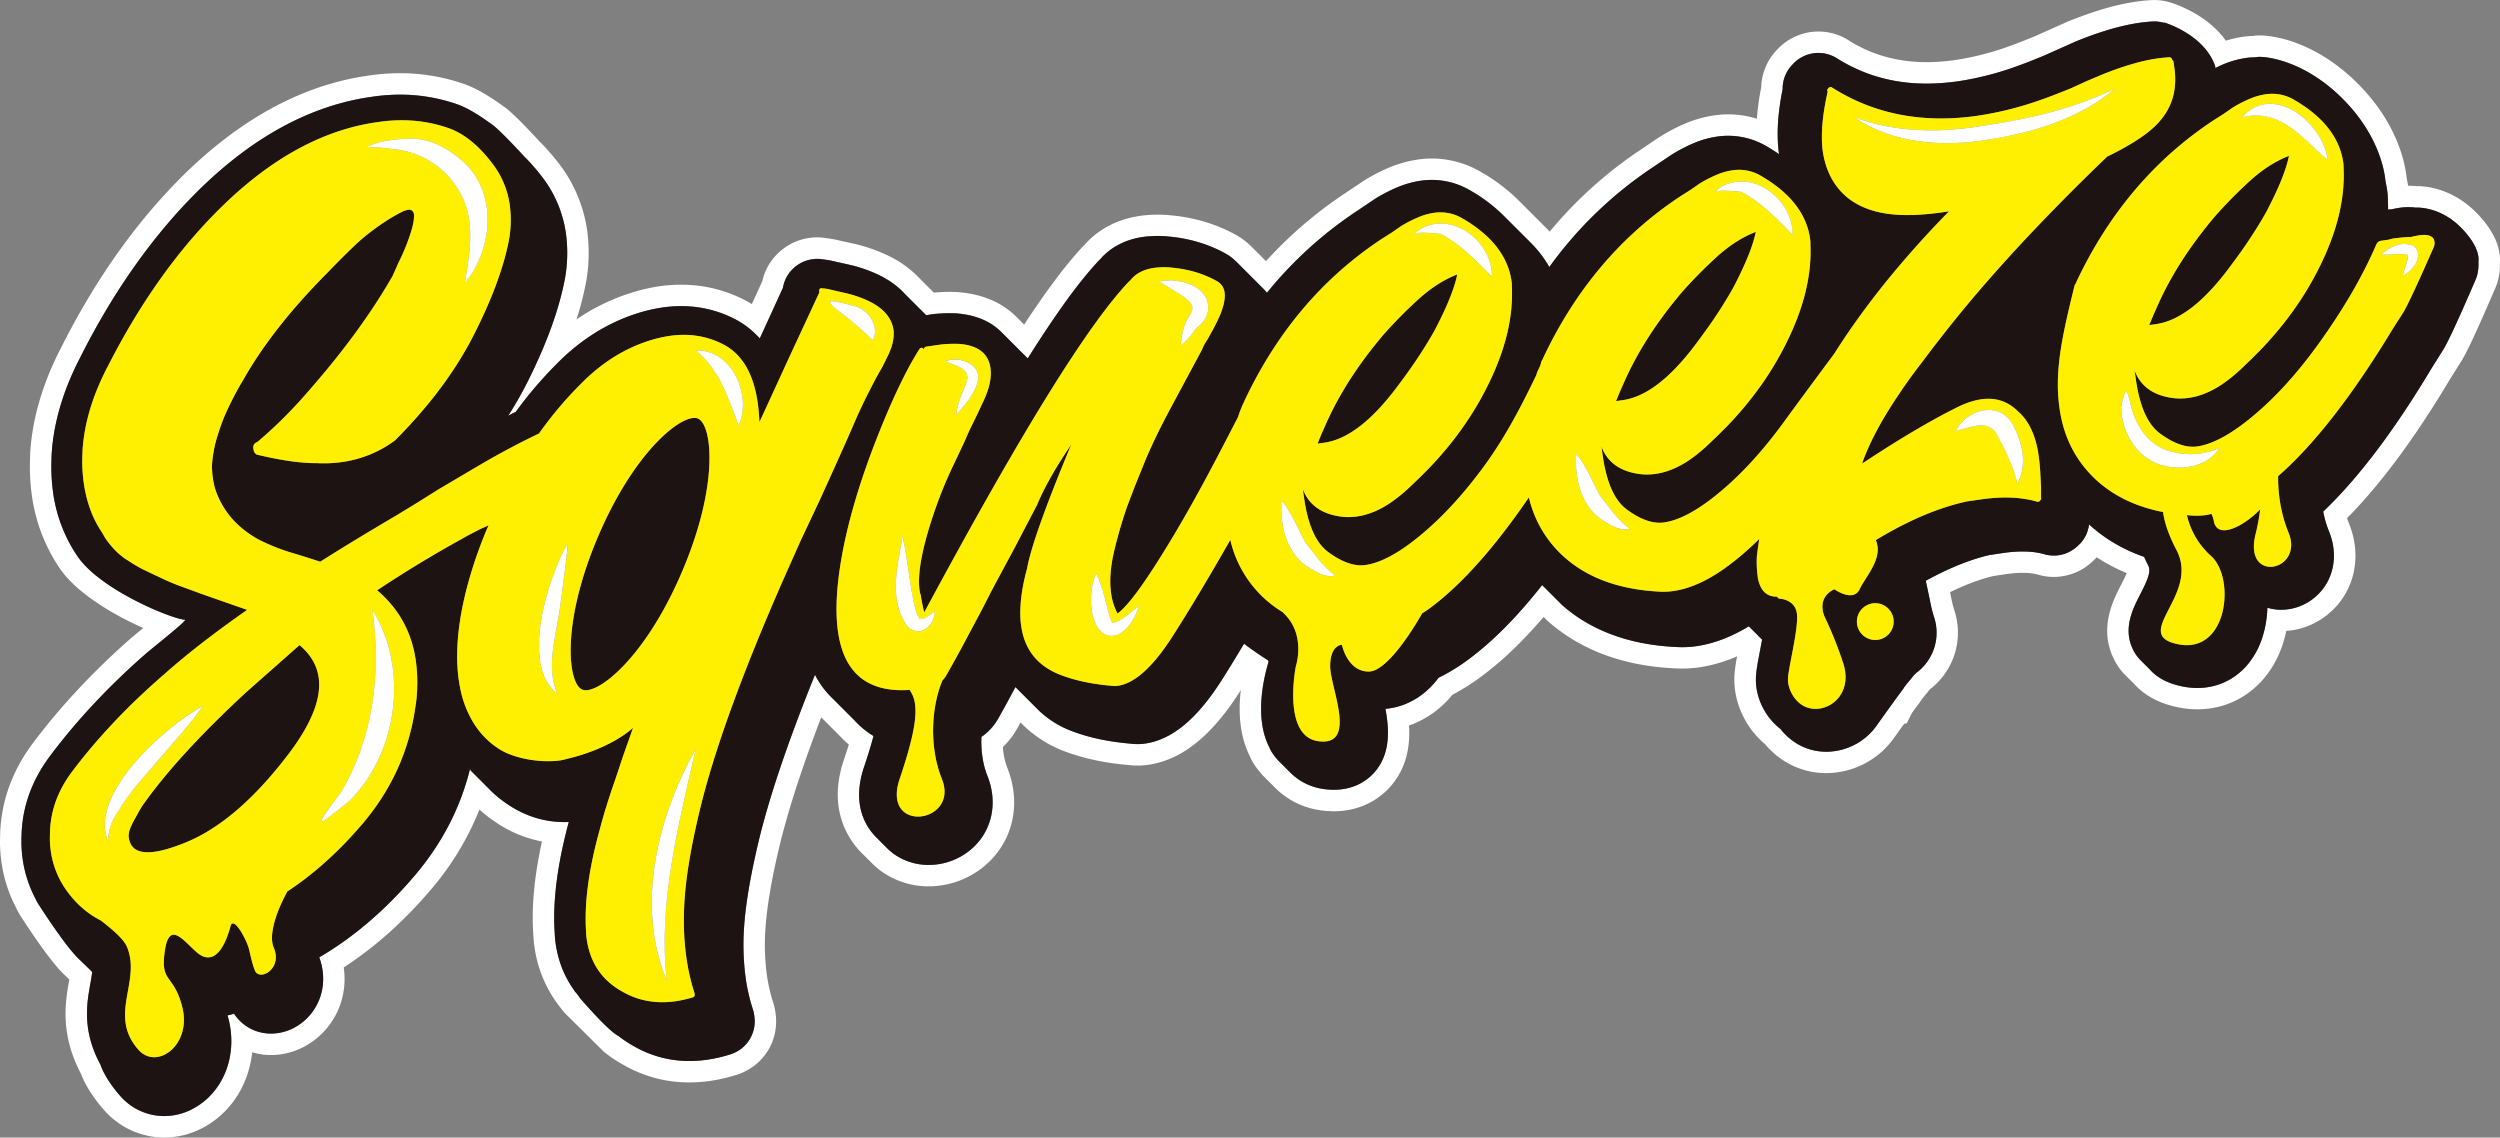 <svg xmlns="http://www.w3.org/2000/svg" viewBox="0 0 2759.78 1255.75"><rect x="0" y="0" width="2759.78" height="1255.75" fill="#808080" stroke="none"/><g id="Highlights"><polygon points="1367.68 291.77 1367.68 291.77 1367.67 291.77 1367.68 291.77 1367.68 291.77" fill="none"/><path d="M643.86,1105.14l1.55,1.55-.1-.12C644.83,1106.1,644.33,1105.63,643.86,1105.14Z" fill="#fff"/><path d="M2733,234.11c-26.64-26.65-56-28.8-65.36-28.63-3.09-.32-6.19-.39-9.31-.46-.45-2.79-1-5.68-1.59-8.65-1.92-18-11.08-61.2-54.09-104.21-48.38-48.38-98.23-54.53-113.41-52.79-.65.07-1.29.16-1.91.28a91.78,91.78,0,0,0-11.55,1,127,127,0,0,0-18.64,4.26c-21.77-30.69-60-41.83-62-42.4A60.56,60.56,0,0,0,2373.79.19Q2365.63.7,2356.93,2c-21.83,3.26-46,10.36-74.76,22l-34.8,15.55c-12.58,5.2-22.93,9.23-30.82,12a309.29,309.29,0,0,1-57,14.54c-45.51,6.81-84.19-.14-117.58-20.77a62,62,0,0,0-80.6,9.94,61.8,61.8,0,0,0-17.13,40.89,294.68,294.68,0,0,0-4.8,34.89,107.3,107.3,0,0,0-47.82-3.56,132.48,132.48,0,0,0-26.91,7.09,199.55,199.55,0,0,0-30.94,15.54c-1.1.67-2.18,1.37-3,1.92L1811.51,165a465.77,465.77,0,0,0-100.77,90.67q-2.37-2.56-4.88-5l-28.24-28.23a199.28,199.28,0,0,0-43.62-33.1,106.76,106.76,0,0,0-69.62-13.1,132,132,0,0,0-26.89,7.1,196.65,196.65,0,0,0-30.63,15.35c-1.19.7-2.34,1.46-3.29,2.11l-19.25,12.9a465.22,465.22,0,0,0-86.77,74.56.75.75,0,0,0-.15-.13l-4.55-4.55c-.54-.57-1-1.05-1.1-1.11-.61-.64-1.24-1.26-1.88-1.87l-8.35-8.33a77.75,77.75,0,0,0-16.12-12.39c-21.73-12.25-46.17-19.7-72.53-22.14a143,143,0,0,0-34.88.63c-30.51,4.54-49.53,19.35-60.26,31.34-.63.61-1.24,1.22-1.81,1.84-18.59,19.72-40.08,48.24-65.35,86.76L1129,356.7c-.58-.6-1.16-1.19-1.18-1.19l-3.54-3.55c-.74-.76-1.48-1.49-1.66-1.64-1-1-2-1.94-2.77-2.64-16-14.87-37.09-23.36-63.31-25.28a179.62,179.62,0,0,0-25.66.65l-.51-.49-2-2c-.49-.51-.93-.95-1.31-1.31-.52-.54-1-1-1.08-1.08l-2.34-2.34c-.6-.62-1.12-1.14-1.13-1.14l.15.16-2.55-2.55c-.5-.52-1-1-1.38-1.38s-.87-.9-1.25-1.26c-.59-.62-1.07-1.08-1.1-1.09l-.41-.42a116.62,116.62,0,0,0-37.83-27,178,178,0,0,0-37.42-12.51c-3.8-.87-7.74-1.75-11.84-2.6a137.77,137.77,0,0,0-17.71-3.3,57.61,57.61,0,0,0-17.92-.05,62.21,62.21,0,0,0-41.23,24.67,59.41,59.41,0,0,0-8.88,17.15c-.62,1.91-1.15,3.82-1.59,5.75L830,335.7q-4.17-2.58-8.53-4.81c-29.06-14.76-60.83-19.7-94.43-14.74a201,201,0,0,0-33.34,8.07,229.61,229.61,0,0,0-57.26,28.33,349.37,349.37,0,0,0,11-43.71,184,184,0,0,0,.56-55.62,157.84,157.84,0,0,0-26.53-66.63,234.7,234.7,0,0,0-15.41-19.28c-3.49-4-7-7.76-10.42-11.08-7-7.66-28.07-30.37-38.24-37.71C544,108.88,529.51,99,512.67,92.82A216.83,216.83,0,0,0,449.11,80.9a234.1,234.1,0,0,0-42,2.5l-6.12.91c-73,11.76-142.64,51.32-207,117.6-48.42,49.76-91.18,111.33-126.95,182.71-20.05,38.76-31.38,77.6-33.7,115.25L33,512.48a230.14,230.14,0,0,0,2.42,36.18,188.3,188.3,0,0,0,31.42,80l1.17,1.61c19.12,25.9,58.14,48.94,90.15,63-6.4,5.22-11.84,9.69-14,11.64C101.85,742.08,65,781.74,34.37,823,12.63,853,1.1,886.06.13,921.55L0,929.46a162.53,162.53,0,0,0,1.74,23.21,155.11,155.11,0,0,0,15.57,48.55c1.21,2.63,2.55,5.21,4.21,8.06,0,.05,2.28,3.61,5.87,9.08l.78,1.17c12.6,19.1,30.16,44.31,42.25,55.92,1.83,1.75,3.92,3.76,6.11,5.89-.07.41-.15.83-.23,1.26-3.93,21.82-10.49,58.15,12.91,102.36,4.65,12.6,14,27.34,26,40.8a88.5,88.5,0,0,0,66.07,30,91.41,91.41,0,0,0,42.33-10.6c31.27-16.42,51.07-48,54.77-83.5a75.73,75.73,0,0,0,11.52,2.42c27.55,3.49,55.7-8.8,73.29-32,13.91-18.35,19.57-41,16.26-64.12,35-22.73,67.72-52.09,97.55-87.49a313.26,313.26,0,0,0,52.26-86.82,131.66,131.66,0,0,0,15.52,12.3,136.44,136.44,0,0,0,53.48,23c-8.33,37.87-11.55,71.84-9.62,100.9a144.41,144.41,0,0,0,1.43,15.81,137.61,137.61,0,0,0,25,61.95s5.18,6.87,7.47,9.6l-.08.08,1.56,1.55h0l41.62,41.26,2.05,1.81a151.83,151.83,0,0,0,19.92,13.28c29.34,17,62.14,23.12,97.49,17.88a186.93,186.93,0,0,0,28.46-6.67c1.62-.52,3.23-1.11,4.9-1.81,26.77-11.2,41.88-38,37.6-66.66l-.24-1.62a60,60,0,0,0-2.31-9.74,177,177,0,0,1-6.78-29.12,251.71,251.71,0,0,1-1.66-53.6c1.75-25.08,7.41-57.27,16.81-95.58,9.61-38.25,24.6-84,44.67-136.4l7.48,7.48c.48.5,1,1,1.46,1.47s1,1,1.5,1.49l.55.55c.69.73,1.4,1.42,2.12,2.12l6.88,6.89a106.3,106.3,0,0,0,10.48,10c-1.62,5.33-3.46,11-5.52,17.14-19.22,57,7.92,91.27,20.84,103.7l11,11a82.56,82.56,0,0,0,10.18,8.52,89.44,89.44,0,0,0,51.83,16.19,96.2,96.2,0,0,0,59.35-20.71c32.88-26,43.62-69.09,27.35-109.88a75.78,75.78,0,0,1-4.89-23.23,87.06,87.06,0,0,0,14.7-18.59q2.33-4.05,4.78-8.44l2,2c.67.69,1.64,1.66,2.69,2.67a132.46,132.46,0,0,0,45.44,27.71c20.25,7.49,43.51,12.4,68,14.45a83.74,83.74,0,0,0,23.23-.18c37.08-5.51,70.36-32.46,101.7-82.33l.07-.11c-2.66,22.45-1.82,48.46,9.08,71.26l1.28,2.71a45.5,45.5,0,0,0,2.92,5.79A90.06,90.06,0,0,0,1396,858l10,10h0l.65.67a87.51,87.51,0,0,0,51.83,25.9,104.46,104.46,0,0,0,13.88,1c32.89,0,52.77-16.5,61.68-26.33,19.21-21.18,22.74-46.42,21.41-68.29A108,108,0,0,0,1603.25,767a240.06,240.06,0,0,0,33.5-21.33c22.47-16.85,44.63-38.11,67.27-64.59l.32.3c.64.67,1.34,1.37,1.59,1.6,1.33,1.35,3,2.89,4.06,3.85,35.93,31.12,82.56,48.26,138.15,50.92a132.31,132.31,0,0,0,28.55-1.21,163.87,163.87,0,0,0,40.88-12c-1.91,10.5-3,18.11-3,25.83,0,26.68,12.91,53.64,33.87,71.08,17,20.4,41.51,32,67.55,32a92.19,92.19,0,0,0,74.49-38.35l1.37-1.93c.19-.28.38-.55.52-.77l.56-.75,1.11-1.54c.21-.29.41-.59.61-.89l1.77-2.44c.29-.39.57-.8.84-1.2l.21-.29,1.2-1.66c.32-.43.62-.86.91-1.3l1.48-2c.34-.46.67-.93.91-1.3l2.91-.6,5.67-11.33c.78-1,1.57-2.11,2.52-3.45s1.84-2.44,2.23-3c.67-.87,1.33-1.74,1.39-1.87.54-.68,1.06-1.39,1.11-1.47l.94-1.27c1.06-1.42,2-2.86,3-4.34l1.12-1.46c.65-.78,1.3-1.57,1.91-2.38.36-.41.71-.83,1.05-1.24a30.83,30.83,0,0,0,2.29-2.77l.5-.65.87-1.1.65-.8.64-.63A78.63,78.63,0,0,0,2157,672.53c-.24-1-.5-1.95-.8-2.91-.13-.51-.27-1-.37-1.25l-.25-1c-.17-.79-.36-1.61-.57-2.48s-.4-2.06-.65-3.11l-1.45-7c-.07-.39-.15-.78-.21-1.07,17.19-8.41,33.27-14.4,48-17.85l13.37-2c14.28-2.11,26.57-1.95,34.88.25a61.21,61.21,0,0,0,27.39,2.07,61.89,61.89,0,0,0,33.78-16.57,57.87,57.87,0,0,0,4.44-4.42,202.65,202.65,0,0,0,33.18,17.47c-1.07,2.53-2.89,6.41-5.94,12.34-9.32,18.06-24.92,48.32-8.44,82.16a70,70,0,0,0,10.71,16c.36.39.72.79,1,1l2.15,2.16.31.31,2.34,2.32.11.12.94.93s0,0,0,0l.94.93.23.25.57.56c.07.07.13.14.2.2l.82.82.18.18.83.82.08.1.82.82.19.18.57.58c11.82,13,28.49,21.66,49.53,25.67a105.64,105.64,0,0,0,19.88,1.91c37.78,0,70.65-21.09,87.93-56.43a126.89,126.89,0,0,0,10.14-30.09,82.06,82.06,0,0,0,47.11-19.31c28.37-24,37-63.13,22-99.68q-1.09-2.65-2-5.49c37.62-38.11,75.25-89,114.43-154.73l11.49-18.17c4.51-7.31,11.51-20.2,37.78-81.15a59,59,0,0,0,3.26-9.92,71.88,71.88,0,0,0,1.79-18.58C2760.44,279.53,2758,259.06,2733,234.11Zm1.81,68.62a35.7,35.7,0,0,1-2,6c-24.45,56.73-32,71.3-36.18,78.07l-11.34,17.94c-41.82,70.1-81.65,122.8-120.69,160a116.23,116.23,0,0,0,6.37,21.81c11,26.89,5,55.4-15.42,72.65a58,58,0,0,1-37.31,13.92,53.91,53.91,0,0,1-15.27-2.25c-.48,16.33-4.24,32.31-10.64,45.42-13.45,27.49-38.19,43.16-66.68,43.16a82,82,0,0,1-15.42-1.49c-16.24-3.1-28.61-9.41-36.92-18.83-.21-.23-.45-.44-.66-.67l-.29-.29c-.21-.23-.46-.43-.67-.67l-.29-.29c-.21-.23-.46-.43-.67-.67l-.29-.29c-.21-.23-.46-.43-.66-.67s-.21-.19-.3-.29-.46-.43-.67-.67-.2-.18-.29-.29-.46-.43-.66-.67-.2-.18-.29-.28-.47-.44-.67-.68-.2-.18-.29-.28-.23-.21-.33-.33l-.34-.34-.29-.29c-.1-.11-.23-.21-.33-.32s-.23-.23-.34-.35l-.29-.29-.34-.34c-.2-.22-.44-.42-.64-.64s-.22-.2-.32-.31-.44-.42-.64-.65-.22-.2-.31-.31-.46-.43-.66-.66a46.35,46.35,0,0,1-7.24-10.74c-11.29-23.18,0-45,8.19-61,8.84-17.18,12-25.42,8.51-32.07-1.67-3.18-2.94-6.07-4.35-9.06-21.63-7.59-40.83-18.46-57.26-32.7q-1.82-1.57-3.52-3.17a40.6,40.6,0,0,1-1.74,7.71,35.71,35.71,0,0,1-10.4,15.69,38.81,38.81,0,0,1-21.24,10.56,38.35,38.35,0,0,1-17.07-1.33c-12.26-3.29-27.44-3.63-45.15-1l-14.34,2.13c-21.92,5-45.6,14.75-70.43,28.42.18.92.45,1.85.55,2.75h0c.19,1,.54,2.07.66,3.08.09.56.29,1.14.36,1.69s.31,1.21.38,1.8.29,1.15.37,1.71.27,1.14.36,1.7.27,1.15.36,1.71.26,1.12.35,1.67.25,1.09.34,1.62.26,1.13.36,1.69.24,1.1.34,1.66.22,1,.32,1.55.22,1.09.34,1.64.21,1.1.33,1.67c.29,1.06.44,2.08.65,3.12s.45,1.78.62,2.66c.07.3.17.6.23.9.23.8.48,1.61.66,2.4,0,.18.13.37.18.56.29.86.45,1.78.7,2.66a55,55,0,0,1-18.66,63.19c-.13.1-.28.16-.41.26-.81.93-1.73,1.75-2.61,2.61-.44.53-.83,1.11-1.3,1.62s-.73,1-1.14,1.45l-.12.14c-.31.43-.63.84-1,1.26-.42.6-1,1.1-1.45,1.68s-.92,1.06-1.34,1.61c-.68,1-1.5,1.87-2.25,2.8-.5.69-1,1.36-1.56,2-.83,1.35-1.7,2.67-2.65,3.95-.35.5-.75,1-1.11,1.47s-.76,1-1.13,1.51c-.45.67-1,1.29-1.46,1.94-.67,1-1.42,2-2.16,2.94s-1.54,2.25-2.41,3.31c-.42.56-.78,1.16-1.23,1.71l0,0c-.38.51-.7,1.06-1.1,1.56l-.15.16c-.35.47-.64,1-1,1.43l-.17.19c-.35.47-.64,1-1,1.44-.06.08-.13.14-.18.21-.34.46-.62,1-1,1.41-.09.12-.21.22-.3.35-.31.42-.56.88-.89,1.3-.09.12-.21.23-.3.35-.31.42-.55.88-.87,1.29-.12.15-.26.28-.37.43-.29.4-.51.82-.81,1.21-.11.15-.25.28-.36.42-.29.41-.52.85-.83,1.26-.14.18-.3.34-.45.52-.26.38-.47.78-.75,1.15-.15.2-.33.38-.49.58s-.45.73-.71,1.08c-.14.19-.31.36-.45.55-.26.37-.47.77-.74,1.14s-.38.43-.55.66-.41.68-.65,1-.38.45-.56.68-.41.69-.64,1-.44.5-.64.77-.4.68-.63,1-.4.45-.58.7-.38.64-.6,1-.36.41-.52.63-.41.71-.66,1A68.51,68.51,0,0,1,2016,829.85c-21.53,0-39.16-10.46-50.76-25.24-16.93-13.16-27-34.11-27-54.22,0-8.12,1.7-17.34,4.7-32.92.69-3.56,1.44-7.49,2.16-11.48a52.67,52.67,0,0,1-4.66-4.56c-.29-.29-.63-.62-1-1s-.63-.6-1-1-.9-.89-1.33-1.35c-.27-.23-.62-.59-1-1s-.86-.83-1.36-1.36c-.27-.24-.63-.6-1-1s-.89-.88-1.32-1.34a13.37,13.37,0,0,1-1-1c-.3-.27-.64-.62-1-1-19.26,11.69-38.44,19-57.16,21.82a109.58,109.58,0,0,1-23.47,1c-50.43-2.42-92.43-17.64-124.24-45.2-.76-.65-1.8-1.66-2.66-2.53-.48-.47-1-.95-1.39-1.4s-.66-.65-1-1c-.15-.13-.29-.28-.43-.42h0l-.85-.84c-.42-.42-.85-.84-1.24-1.25s-.88-.86-1.28-1.27-.66-.66-1-1l-.42-.41h0l-.82-.82c-.44-.43-.87-.87-1.27-1.28s-.78-.76-1.13-1.13l-.48-.47-.63-.64-.43-.41h0l-.83-.83c-.44-.43-.89-.88-1.3-1.31s-.76-.75-1.11-1.11l-.45-.44c-.28-.27-.55-.55-.8-.81s-.25-.24-.37-.37l-.68-.68c-.44-.42-.89-.86-1.29-1.29-.14-.13-.28-.27-.41-.41s-.44-.43-.64-.64-.26-.24-.39-.37c-27.24,34.57-53.53,61.21-79.73,80.85a211,211,0,0,1-34.71,21.54c-12.11,16.48-32.15,32-58.58,34.2,4.45,23.63,5.66,50.51-12.72,70.79-6.65,7.33-20.68,18.56-44.16,18.56a80.14,80.14,0,0,1-10.73-.74,64,64,0,0,1-38-18.87l-.25-.24-.39-.39-.32-.33-.25-.24-.39-.39-.32-.33-.25-.24-.38-.39-.33-.33-.25-.24-.38-.39-.33-.33c-.08-.09-.18-.17-.27-.27l-.33-.33-.33-.33-.32-.32-.31-.31-.33-.33c-.11-.11-.22-.21-.32-.32l-.31-.31-.33-.33-.32-.32-.31-.31-.33-.33-.32-.31-.31-.32-.33-.33c-.11-.11-.23-.22-.34-.34l-.27-.27-.35-.35-.34-.34-.27-.27c-.11-.12-.23-.23-.34-.34l-.35-.35-.25-.24c-.13-.14-.26-.26-.39-.39a64.31,64.31,0,0,1-9-11.55c-.92-1.51-1.48-3.18-2.27-4.75-.21-.43-.42-.86-.62-1.3-14.73-30.8-6.24-71.47,0-92.38-.09-.48-.27-1.14-.38-1.68-8.6-5.38-17.52-11.55-26.68-18.43-8.46,14.18-16.37,27.1-23.64,38.59-27.45,43.68-55.34,67.13-85.18,71.56a58.81,58.81,0,0,1-16.59.14c-23.5-2-44.67-6.43-62.93-13.19A109,109,0,0,1,1147.54,785h0c-.67-.65-1.44-1.4-1.93-1.92s-.77-.75-1.07-1.05l-1.17-1.18-1.36-1.36-1.15-1.15-1.16-1.15-1.21-1.23c-.47-.45-.9-.88-1.22-1.21l-1.17-1.17-1.06-1.06c-.49-.49-1-1-1.33-1.33s-.86-.84-1.17-1.17l-1-1c-.43-.41-.88-.87-1.19-1.2s-.85-.83-1.15-1.14-.91-.89-1.22-1.21l-1.34-1.35-1.06-1.06c-.43-.42-.9-.9-1.22-1.22s-.79-.79-1.09-1.09-.92-.91-1.24-1.23l-1-1c-7.09,13.41-13.68,25.45-19.63,35.84a59.9,59.9,0,0,1-17.9,19.18c-.55,13.65,1,29,6.65,43.13,12.3,30.85,4.44,63.25-20,82.57a72.28,72.28,0,0,1-44.69,15.61,66.11,66.11,0,0,1-38.21-11.87,61.2,61.2,0,0,1-7.28-6.12c-.08-.07-.16-.16-.23-.23l-.35-.35-.38-.38-.23-.23-.35-.34-.34-.35-.31-.31-.31-.3-.34-.35c-.1-.09-.21-.21-.31-.31l-.31-.3-.34-.34-.31-.32c-.1-.1-.21-.2-.3-.3l-.34-.33-.33-.34-.29-.29-.34-.33-.33-.34-.29-.29-.34-.33-.33-.33-.29-.3-.33-.33-.34-.33-.35-.36-.21-.21-.4-.39-.35-.36-.22-.22-.38-.38-.36-.36-.21-.22-.39-.38-.31-.31-.31-.31c-11.87-11.4-28.77-36.35-14.48-78.74,4.84-14.36,8.11-25.4,10.42-34.15a92.07,92.07,0,0,1-20.63-16.89c-.26-.25-.52-.5-.77-.76-.42-.41-.82-.82-1.22-1.23s-.7-.69-1-1-.9-.89-1.34-1.33L938.2,790c-.42-.41-.84-.83-1.24-1.26s-.69-.67-1-1-.89-.87-1.33-1.32-.81-.8-1.2-1.21-.77-.75-1.14-1.15-.74-.71-1.09-1.08-.89-.87-1.32-1.31l-1.17-1.17c-.41-.41-.82-.81-1.21-1.22s-.7-.68-1-1-.87-.85-1.29-1.29-.84-.82-1.24-1.24l-1.14-1.14c-.37-.36-.73-.72-1.09-1.09s-.87-.85-1.29-1.28-.82-.82-1.22-1.23l-1.08-1.08c-.41-.39-.82-.8-1.21-1.21-.95-.91-1.85-1.85-2.71-2.84a94.71,94.71,0,0,1-14.49-21.11C871.52,814.39,851.13,874,839,922.48c-9.73,39.66-15.62,73.27-17.46,99.7a275.28,275.28,0,0,0,1.85,58.72,202,202,0,0,0,7.7,33,35.57,35.57,0,0,1,1.4,5.87l.24,1.62a38.11,38.11,0,0,1-23.34,41.33c-1,.42-2,.79-3.06,1.12a162,162,0,0,1-24.66,5.78,139.83,139.83,0,0,1-20.51,1.55,121.34,121.34,0,0,1-61.64-16.51,129.3,129.3,0,0,1-17.16-11.41l.18.17c-12.28-6.41-43.34-43-43.34-43l1.56,1.55c-1.48-1.62-2.67-3.48-4-5.19l-2.76-3.11.14-.26c-10.54-14.4-17.66-31.52-20.6-51.3a120,120,0,0,1-1.19-13.21c-2.24-33.7,3-74.91,15.61-121.45-25.12,1-48.43-6.09-69.51-20.92a121.14,121.14,0,0,1-18.45-15.51c-.18-.18-6.21-6.26-6.37-6.41l-13-13-1.12-1.13-.57-1.82C508.43,891,488.33,930.28,458.9,965.21c-32.75,38.85-68.42,69.35-106.53,91.65.31.89.66,1.77.94,2.66,0,.11.09.22.12.33,6.48,20.3,3.31,41.54-9.11,57.92-12.54,16.54-32.23,25.24-51.49,22.83a48,48,0,0,1-34.5-21.6l-1.78.57a53.09,53.09,0,0,1-5.42,1.37c.45,1.61.89,3.3,1.32,5,9.95,40.28-6.44,80.68-39.86,98.24a67.22,67.22,0,0,1-31.32,7.88,64.33,64.33,0,0,1-48.38-22c-10.23-11.52-18.66-24.72-22-34.69-20.34-37.35-15.15-67.44-11.34-88.57,1-5.45,1.74-10,2.17-13.8-5.07-5.13-10.7-10.54-15-14.63-11.11-10.67-29.41-37.52-38.88-51.87-.26-.37-.49-.76-.75-1.14-3.26-5-5.33-8.2-5.36-8.26q-1.66-2.86-3-5.79A133.59,133.59,0,0,1,25.13,949.2a139,139,0,0,1-1.47-19.84l.12-7.43c.84-30.48,10.84-59,29.74-85C83,797.08,118.7,758.77,159.78,722.73c7.64-6.87,48.42-38.66,44.36-38.66-11.83,0-89.91-31-117-67.82-.31-.42-.61-.83-.91-1.26a164.53,164.53,0,0,1-27.33-69.8,207.42,207.42,0,0,1-2.16-32.45l.27-10c0-.41,0-.83.06-1.24,2.12-34.55,12.59-70.22,31.11-106,34.76-69.36,76.18-129.08,122.9-177.1,60.7-62.53,125.89-99.8,193.76-110.73l5.83-.87a208.46,208.46,0,0,1,37.68-2.25,192.54,192.54,0,0,1,56.56,10.6c13.49,4.93,26.09,13.49,38.72,22.59,9.23,6.64,35.07,35,35.07,35,3.11,3,6.36,6.48,9.57,10.16a208.8,208.8,0,0,1,14,17.55,133,133,0,0,1,22.33,56.3,159.94,159.94,0,0,1-.54,48.43c-6.13,34.22-20,72.79-41.24,115.4a417.4,417.4,0,0,1-21.76,38.24q4.2-2.14,8.29-4.19a446.47,446.47,0,0,1,46.26-54c25.11-25.28,54-43.51,85.53-54a178.74,178.74,0,0,1,29.41-7.11c28.64-4.25,55.63-.08,80.21,12.43a95.07,95.07,0,0,1,23.71,17.18l1.14,1.13,3.16,3.16,25.49-55.77a41.33,41.33,0,0,1,1.45-5.8,35.49,35.49,0,0,1,5.34-10.31,38.66,38.66,0,0,1,25.61-15.42,34.76,34.76,0,0,1,11.33.08l.21,0a114.09,114.09,0,0,1,15.37,2.88q6.2,1.28,11.9,2.62a155.41,155.41,0,0,1,32.62,10.83c12.35,5.65,22.81,13.07,30.81,21.9.25.24.48.48.71.72s.74.72,1.22,1.21c.33.32.81.79,1.33,1.34.22.2.6.58,1,1,.26.24.6.57,1,1,.53.52,1,1,1.53,1.55.19.16.52.49.9.88l1.13,1.13c.42.41.83.81,1.21,1.21s1,1,1.51,1.52c.18.17.5.48.87.86l1.16,1.16c.54.52,1,1,1.53,1.55a13.92,13.92,0,0,1,1,1c.27.24.66.62,1.07,1s1,1,1.46,1.48c.2.17.59.56,1,1,.26.25.63.6,1,1l1.2,1.2c.41.4.8.79,1.17,1.18l.43.42,6.7-1c.58-.09,1.17-.17,1.77-.22a165.78,165.78,0,0,1,24.48-.78c20.44,1.49,36.44,7.86,48.38,19,.72.65,1.41,1.31,2.08,2,.49.46,1,.93,1.43,1.42s.85.82,1.25,1.24.76.76,1.13,1.14.84.82,1.25,1.24.77.76,1.15,1.15.76.74,1.13,1.12l1.27,1.27,1.11,1.11c.44.43.86.85,1.28,1.29s.73.72,1.09,1.09.87.85,1.29,1.29l1.11,1.11c.42.41.84.83,1.24,1.24l1.1,1.1c.44.43.87.85,1.29,1.29l1.09,1.08c.43.43.87.86,1.29,1.3s.74.74,1.11,1.11.84.83,1.25,1.25.75.74,1.12,1.12.81.79,1.19,1.19.85.83,1.26,1.26.78.77,1.16,1.17l1.19,1.13c31.47-50,57.26-85.45,78.5-108,.53-.57,1.09-1.11,1.66-1.65,8.47-9.7,23-20.82,46.68-24.35a120.38,120.38,0,0,1,29.11-.49c23.07,2.14,44.39,8.61,63.2,19.21a53.25,53.25,0,0,1,11,8.46c.51.48,1,1,1.5,1.48s.85.83,1.25,1.25l.18.17h0l1,1c.42.41.84.82,1.24,1.24s.81.8,1.21,1.21.82.81,1.22,1.23.72.71,1.08,1.07.87.86,1.3,1.31.75.73,1.12,1.12.8.78,1.19,1.18.79.78,1.17,1.18.81.8,1.21,1.2l1.17,1.18c.41.39.81.79,1.2,1.19s.79.78,1.17,1.18.81.79,1.2,1.2.78.77,1.17,1.16.81.81,1.21,1.21.79.78,1.17,1.18l1.2,1.19c.4.39.79.79,1.18,1.19s.76.75,1.14,1.13.87.86,1.29,1.3.8.79,1.19,1.19a50.84,50.84,0,0,1,4.94,5.45,441.25,441.25,0,0,1,98.8-89.89l19.33-13q1-.7,2.07-1.35A174.45,174.45,0,0,1,1546,205.34a107.15,107.15,0,0,1,21.91-5.78,83.39,83.39,0,0,1,54.32,10.21,175.6,175.6,0,0,1,38.51,29.15l28.41,28.4a125.85,125.85,0,0,1,21.19,27.42A443.68,443.68,0,0,1,1824.6,184.66l19.35-13c.67-.47,1.35-.92,2.06-1.34a174.83,174.83,0,0,1,27.16-13.68,107.54,107.54,0,0,1,21.9-5.78,83.38,83.38,0,0,1,54.33,10.2q7.59,4.35,14.49,9.11c-.05-.36-.11-.71-.16-1.07-2.67-20.88-1.29-43.8,4.13-70.6a38,38,0,0,1,10.7-27A38.35,38.35,0,0,1,2028.84,65c39,24.11,82.88,32.12,134.16,24.48a332.76,332.76,0,0,0,61.42-15.64c8.38-2.94,19.12-7.12,32-12.44l35.41-15.81c26.49-10.75,48.71-17.27,68.61-20.24,5.1-.76,10.06-1.28,14.85-1.59a37.92,37.92,0,0,1,13.59,1.47l.09-.45s44.69,13.11,56.51,48.59v1.71c4.12-2,8.12-3.87,11.92-5.34A107.12,107.12,0,0,1,2479.27,64a85.69,85.69,0,0,1,11.37-.75c1-1.66,48.16-1.5,95.31,45.65,39.79,39.79,46.33,79.46,47.41,91.11.74,3.47,1.36,6.85,1.84,10.07a78.12,78.12,0,0,1,.82,11.1c.15,3.36.21,6.74.2,10.15,1.31-.1,2.6-.18,3.87-.25q4.45-1,8.23-1.59a66.77,66.77,0,0,1,18.36-.3c.58,0,26.23-1.73,49.62,21.66,21.24,21.24,20.11,35.23,19.66,37.89A50.05,50.05,0,0,1,2734.84,302.73Z" fill="#fff"/><path d="M1871.67,380.33q13.51-18,21.29-29.67,11.89-17.81,20.3-32.87,20.51-39,25-61.84-22.62,8.78-43.73,28.15a504.32,504.32,0,0,0-37.81,38.41q-42.29,49.89-64.44,100.76l-4.2,9.48-4.12,10,7.61-1.08Q1829.68,436.26,1871.67,380.33Z" fill="#1d1313"/><path d="M330.58,712.14q-43.38,38.39-59.15,52.28-76.49,70.86-114.72,125.69c-1.51,2.44-2.7,4.45-3.58,6.06l-4,7.23a79.1,79.1,0,0,0-6.37,13.67c-.43,2.28-.71,4.17-.86,5.67l.31,2.18q2.72,19,28.82,15.31,13.06-1.86,32.49-9.62,58.82-23.37,117.12-101.06,35.83-48.39,31.11-81.58Q348.83,727.32,330.58,712.14Z" fill="#1d1313"/><path d="M2716.3,250.84c-23.39-23.39-49-21.7-49.62-21.66a66.77,66.77,0,0,0-18.36.3q-3.78.57-8.23,1.59c-1.27.07-2.56.15-3.87.25,0-3.41,0-6.79-.2-10.15a78.12,78.12,0,0,0-.82-11.1c-.48-3.22-1.1-6.6-1.84-10.07-1.08-11.65-7.62-51.32-47.41-91.11-47.15-47.15-94.27-47.31-95.31-45.65a85.69,85.69,0,0,0-11.37.75,107.12,107.12,0,0,0-21.89,5.78c-3.8,1.47-7.8,3.31-11.92,5.34V73.4C2433.64,37.92,2389,24.81,2389,24.81l-.09.45a37.92,37.92,0,0,0-13.59-1.47c-4.79.31-9.75.83-14.85,1.59-19.9,3-42.12,9.49-68.61,20.24L2256.4,61.43c-12.86,5.32-23.6,9.5-32,12.44A332.76,332.76,0,0,1,2163,89.51c-51.28,7.64-95.17-.37-134.16-24.48a38.35,38.35,0,0,0-50.28,6.46,38,38,0,0,0-10.7,27c-5.42,26.8-6.8,49.72-4.13,70.6,0,.36.11.71.16,1.07q-6.89-4.75-14.49-9.11a83.38,83.38,0,0,0-54.33-10.2,107.54,107.54,0,0,0-21.9,5.78A174.83,174.83,0,0,0,1846,170.35c-.71.42-1.39.87-2.06,1.34l-19.35,13a443.68,443.68,0,0,0-114.28,110.08,125.85,125.85,0,0,0-21.19-27.42l-28.41-28.4a175.6,175.6,0,0,0-38.51-29.15,83.39,83.39,0,0,0-54.32-10.21,107.15,107.15,0,0,0-21.91,5.78A174.45,174.45,0,0,0,1518.81,219q-1.07.64-2.07,1.35l-19.33,13a441.25,441.25,0,0,0-98.8,89.89,50.84,50.84,0,0,0-4.94-5.45c-.39-.4-.78-.8-1.19-1.19s-.85-.87-1.29-1.3-.75-.76-1.14-1.13-.78-.8-1.18-1.19l-1.2-1.19c-.38-.4-.77-.79-1.17-1.18s-.8-.81-1.21-1.21-.77-.78-1.17-1.16-.79-.81-1.2-1.2-.77-.79-1.17-1.18-.79-.8-1.2-1.19l-1.17-1.18c-.4-.4-.8-.81-1.21-1.2s-.78-.79-1.17-1.18-.79-.8-1.19-1.18-.74-.76-1.12-1.12-.86-.88-1.3-1.31-.71-.72-1.08-1.07-.81-.83-1.22-1.23-.8-.81-1.21-1.21-.82-.83-1.24-1.24l-1-1h0l-.18-.17c-.4-.42-.82-.84-1.25-1.25s-1-1-1.5-1.48a53.25,53.25,0,0,0-11-8.46c-18.81-10.6-40.13-17.07-63.2-19.21a120.38,120.38,0,0,0-29.11.49c-23.64,3.53-38.21,14.65-46.68,24.35-.57.54-1.13,1.08-1.66,1.65-21.24,22.55-47,58-78.5,108l-1.19-1.13c-.38-.4-.77-.79-1.16-1.17s-.83-.85-1.26-1.26-.78-.8-1.19-1.19-.74-.75-1.12-1.12-.82-.84-1.25-1.25-.73-.74-1.11-1.11-.86-.87-1.29-1.3l-1.09-1.08c-.42-.44-.85-.86-1.29-1.29l-1.1-1.1c-.4-.41-.82-.83-1.24-1.24l-1.11-1.11q-.63-.66-1.29-1.29c-.36-.37-.72-.73-1.09-1.09s-.84-.86-1.28-1.29l-1.11-1.11-1.27-1.27c-.37-.38-.75-.75-1.13-1.12s-.76-.78-1.15-1.15-.83-.84-1.25-1.24-.74-.77-1.13-1.14-.82-.83-1.25-1.24-.94-1-1.43-1.42c-.67-.68-1.36-1.34-2.08-2-11.94-11.1-27.94-17.47-48.38-19a165.78,165.78,0,0,0-24.48.78c-.6.05-1.19.13-1.77.22l-6.7,1-.43-.42c-.37-.39-.76-.78-1.17-1.18l-1.2-1.2c-.4-.42-.77-.77-1-1-.44-.46-.83-.85-1-1-.46-.49-1-1-1.46-1.48s-.8-.81-1.07-1a13.92,13.92,0,0,0-1-1c-.49-.52-1-1-1.53-1.55l-1.16-1.16c-.37-.38-.69-.69-.87-.86-.48-.5-1-1-1.51-1.52s-.79-.8-1.21-1.21l-1.13-1.13c-.38-.39-.71-.72-.9-.88-.49-.52-1-1-1.53-1.55-.38-.4-.72-.73-1-1-.44-.46-.82-.84-1-1-.52-.55-1-1-1.33-1.34-.48-.49-.91-.92-1.22-1.21s-.46-.48-.71-.72c-8-8.83-18.46-16.25-30.81-21.9a155.41,155.41,0,0,0-32.62-10.83q-5.7-1.33-11.9-2.62a114.09,114.09,0,0,0-15.37-2.88l-.21,0a34.76,34.76,0,0,0-11.33-.08,38.66,38.66,0,0,0-25.61,15.42,35.49,35.49,0,0,0-5.34,10.31,41.33,41.33,0,0,0-1.45,5.8l-25.49,55.77-3.16-3.16-1.14-1.13A95.07,95.07,0,0,0,810.76,352c-24.58-12.51-51.57-16.68-80.21-12.43a178.74,178.74,0,0,0-29.41,7.11c-31.57,10.45-60.42,28.68-85.53,54a446.47,446.47,0,0,0-46.26,54q-4.1,2-8.29,4.19a417.4,417.4,0,0,0,21.76-38.24c21.27-42.61,35.11-81.18,41.24-115.4a159.94,159.94,0,0,0,.54-48.43,133,133,0,0,0-22.33-56.3,208.8,208.8,0,0,0-14-17.55c-3.21-3.68-6.46-7.15-9.57-10.16,0,0-25.84-28.32-35.07-35-12.63-9.1-25.23-17.66-38.72-22.59a192.54,192.54,0,0,0-56.56-10.6,208.46,208.46,0,0,0-37.68,2.25l-5.83.87C336.92,118.6,271.73,155.87,211,218.4c-46.72,48-88.14,107.74-122.9,177.1-18.52,35.8-29,71.47-31.11,106,0,.41-.05.83-.06,1.24l-.27,10a207.42,207.42,0,0,0,2.16,32.45A164.53,164.53,0,0,0,86.18,615c.3.43.6.84.91,1.26,27.14,36.78,105.22,67.82,117,67.82,4.06,0-36.72,31.79-44.36,38.66C118.7,758.77,83,797.08,53.52,836.89c-18.9,26.07-28.9,54.56-29.74,85l-.12,7.43a139,139,0,0,0,1.47,19.84,133.59,133.59,0,0,0,13.66,42.11q1.35,2.93,3,5.79c0,.06,2.1,3.3,5.36,8.26.26.38.49.77.75,1.14,9.47,14.35,27.77,41.2,38.88,51.87,4.26,4.09,9.89,9.5,15,14.63-.43,3.85-1.19,8.35-2.17,13.8-3.81,21.13-9,51.22,11.34,88.57,3.31,10,11.74,23.17,22,34.69a64.33,64.33,0,0,0,48.38,22,67.22,67.22,0,0,0,31.32-7.88c33.42-17.56,49.81-58,39.86-98.24-.43-1.73-.87-3.42-1.32-5a53.09,53.09,0,0,0,5.42-1.37l1.78-.57a48,48,0,0,0,34.5,21.6c19.26,2.41,38.95-6.29,51.49-22.83,12.42-16.38,15.59-37.62,9.11-57.92,0-.11-.08-.22-.12-.33-.28-.89-.63-1.77-.94-2.66,38.11-22.3,73.78-52.8,106.53-91.65,29.43-34.93,49.53-74.17,59.91-116.55l.57,1.82,1.12,1.13,13,13c.16.15,6.19,6.23,6.37,6.41a121.14,121.14,0,0,0,18.45,15.51c21.08,14.83,44.39,21.89,69.51,20.92C615.27,954,610,995.25,612.27,1029a120,120,0,0,0,1.19,13.21c2.94,19.78,10.06,36.9,20.6,51.3l-.14.26,2.76,3.11c1.36,1.71,2.55,3.57,4,5.19l-1.56-1.55s31.06,36.56,43.34,43l-.18-.17a129.3,129.3,0,0,0,17.16,11.41,121.34,121.34,0,0,0,61.64,16.51,139.83,139.83,0,0,0,20.51-1.55,162,162,0,0,0,24.66-5.78c1-.33,2.06-.7,3.06-1.12a38.11,38.11,0,0,0,23.34-41.33l-.24-1.62a35.57,35.57,0,0,0-1.4-5.87,202,202,0,0,1-7.7-33,275.28,275.28,0,0,1-1.85-58.72c1.84-26.43,7.73-60,17.46-99.7,12.18-48.46,32.57-108.09,60.74-177.72a94.71,94.71,0,0,0,14.49,21.11c.86,1,1.76,1.93,2.71,2.84.39.41.8.82,1.21,1.21l1.08,1.08c.4.41.8.83,1.22,1.23s.85.86,1.29,1.28.72.73,1.09,1.09l1.14,1.14c.4.42.82.84,1.24,1.24s.85.87,1.29,1.29.68.69,1,1,.8.81,1.21,1.22l1.17,1.17c.43.44.86.87,1.32,1.31s.72.73,1.09,1.08.75.78,1.14,1.15.79.81,1.2,1.21.87.89,1.33,1.32.67.68,1,1,.82.85,1.24,1.26l1.15,1.16c.44.44.88.89,1.34,1.33s.68.69,1,1,.8.82,1.22,1.23c.25.26.51.51.77.76a92.07,92.07,0,0,0,20.63,16.89c-2.31,8.75-5.58,19.79-10.42,34.15-14.29,42.39,2.61,67.34,14.48,78.74l.31.31.31.31.39.38.21.22.36.36.38.38.22.22.35.36.4.39.21.21.35.36.34.33.33.33.29.3.33.33.34.33.29.29.33.34.34.33.29.29.33.34.34.33c.09.1.2.2.3.3l.31.32.34.34.31.3c.1.1.21.22.31.31l.34.35.31.3.31.31.34.35.35.34.23.23.38.38.35.35c.07.07.15.16.23.23a61.2,61.2,0,0,0,7.28,6.12,66.11,66.11,0,0,0,38.21,11.87A72.28,72.28,0,0,0,1070,939.15c24.47-19.32,32.33-51.72,20-82.57-5.63-14.11-7.2-29.48-6.65-43.13a59.9,59.9,0,0,0,17.9-19.18c6-10.39,12.54-22.43,19.63-35.84l1,1c.32.32.8.81,1.24,1.23s.68.7,1.09,1.09.79.8,1.22,1.22l1.06,1.06,1.34,1.35c.31.32.79.79,1.22,1.21s.74.75,1.15,1.14.76.79,1.19,1.2l1,1c.31.33.74.74,1.17,1.17s.84.84,1.33,1.33l1.06,1.06,1.17,1.17c.32.33.75.76,1.22,1.21l1.21,1.23,1.16,1.15,1.15,1.15,1.36,1.36,1.17,1.18c.3.3.67.68,1.07,1.05s1.26,1.27,1.93,1.92h0A109,109,0,0,0,1185,807.72c18.26,6.76,39.43,11.19,62.93,13.19a58.81,58.81,0,0,0,16.59-.14c29.84-4.43,57.73-27.88,85.18-71.56,7.27-11.49,15.18-24.41,23.64-38.59,9.16,6.88,18.08,13,26.68,18.43.11.54.29,1.2.38,1.68-6.29,20.91-14.78,61.58,0,92.38.2.44.41.87.62,1.3.79,1.57,1.35,3.24,2.27,4.75a64.31,64.31,0,0,0,9,11.55c.13.13.26.25.39.39l.25.24.35.35c.11.11.23.22.34.34l.27.27.34.34.35.35.27.27c.11.12.23.23.34.34l.33.33.31.32.32.31.33.33.31.31.32.32.33.33.31.31c.1.11.21.21.32.32l.33.33.31.31.32.32.33.33.33.33c.09.1.19.18.27.27l.33.33.38.39.25.24.33.33.38.39.25.24.32.33.39.39.25.24.32.33.39.39.25.24a64,64,0,0,0,38,18.87,80.14,80.14,0,0,0,10.73.74c23.48,0,37.51-11.23,44.16-18.56,18.38-20.28,17.17-47.16,12.72-70.79,26.43-2.21,46.47-17.72,58.58-34.2a211,211,0,0,0,34.71-21.54c26.2-19.64,52.49-46.28,79.73-80.85.13.13.25.25.39.37s.42.43.64.64.27.28.41.41c.4.43.85.87,1.29,1.29l.68.68c.12.13.25.26.37.37s.52.54.8.81l.45.44c.35.36.73.74,1.11,1.11s.86.88,1.3,1.31l.83.83h0l.43.41.63.64.48.47c.35.37.74.75,1.13,1.13s.83.85,1.27,1.28l.82.82h0l.42.41c.31.31.64.65,1,1s.84.85,1.28,1.27.82.83,1.24,1.25l.85.84h0c.14.14.28.29.43.42.3.31.63.63,1,1s.91.93,1.39,1.4c.86.87,1.9,1.88,2.66,2.53,31.81,27.56,73.81,42.78,124.24,45.2a109.58,109.58,0,0,0,23.47-1c18.72-2.79,37.9-10.13,57.16-21.82.37.37.71.72,1,1a13.37,13.37,0,0,0,1,1c.43.46.87.9,1.32,1.34s.78.8,1,1c.5.53,1,1,1.36,1.36s.75.78,1,1c.43.46.88.91,1.33,1.35s.77.78,1,1,.69.71,1,1a52.67,52.67,0,0,0,4.66,4.56c-.72,4-1.47,7.92-2.16,11.48-3,15.58-4.7,24.8-4.7,32.92,0,20.11,10.07,41.06,27,54.22,11.6,14.78,29.23,25.24,50.76,25.24a68.51,68.51,0,0,0,55.33-28.56c.25-.34.42-.71.66-1s.36-.41.52-.63.38-.64.6-1,.4-.46.58-.7.4-.68.63-1,.44-.5.64-.77.41-.68.64-1,.39-.44.56-.68.42-.68.65-1,.38-.43.55-.66.48-.77.74-1.14c.14-.19.31-.36.45-.55.26-.35.46-.73.71-1.08s.34-.38.49-.58c.28-.37.49-.77.75-1.15.15-.18.31-.34.45-.52.31-.41.54-.85.83-1.26.11-.14.25-.27.36-.42.3-.39.52-.81.81-1.21.11-.15.25-.28.37-.43.32-.41.56-.87.87-1.29.09-.12.21-.23.3-.35.33-.42.58-.88.89-1.3.09-.13.21-.23.3-.35.35-.45.63-1,1-1.41,0-.07.12-.13.18-.21.36-.46.65-1,1-1.44l.17-.19c.36-.46.65-1,1-1.43l.15-.16c.4-.5.72-1,1.1-1.56l0,0c.45-.55.81-1.15,1.23-1.71.87-1.06,1.62-2.2,2.41-3.31s1.49-1.93,2.16-2.94c.48-.65,1-1.27,1.46-1.94.37-.51.78-1,1.13-1.51s.76-1,1.11-1.47c1-1.28,1.82-2.6,2.65-3.95.54-.67,1.06-1.34,1.56-2,.75-.93,1.57-1.83,2.25-2.8.42-.55.95-1,1.34-1.61s1-1.08,1.45-1.68c.33-.42.65-.83,1-1.26l.12-.14c.41-.46.75-1,1.14-1.45s.86-1.09,1.3-1.62c.88-.86,1.8-1.68,2.61-2.61.13-.1.28-.16.41-.26a55,55,0,0,0,18.66-63.19c-.25-.88-.41-1.8-.7-2.66,0-.19-.13-.38-.18-.56-.18-.79-.43-1.6-.66-2.4-.06-.3-.16-.6-.23-.9-.17-.88-.4-1.77-.62-2.66s-.36-2.06-.65-3.12c-.12-.57-.19-1.11-.33-1.67s-.2-1.09-.34-1.64-.2-1-.32-1.55-.22-1.1-.34-1.66-.24-1.12-.36-1.69-.23-1.08-.34-1.62-.24-1.11-.35-1.67-.26-1.14-.36-1.71-.26-1.14-.36-1.7-.27-1.14-.37-1.71-.28-1.21-.38-1.8-.27-1.13-.36-1.69c-.12-1-.47-2.06-.66-3.08h0c-.1-.9-.37-1.83-.55-2.75,24.83-13.67,48.51-23.39,70.43-28.42l14.34-2.13c17.71-2.63,32.89-2.29,45.15,1a38.35,38.35,0,0,0,17.07,1.33A38.81,38.81,0,0,0,2294,602.28a35.71,35.71,0,0,0,10.4-15.69,40.6,40.6,0,0,0,1.74-7.71q1.71,1.59,3.52,3.17c16.43,14.24,35.63,25.11,57.26,32.7,1.41,3,2.68,5.88,4.35,9.06,3.47,6.65.33,14.89-8.51,32.07-8.23,16-19.48,37.8-8.19,61a46.35,46.35,0,0,0,7.24,10.74c.2.23.45.43.66.66s.21.2.31.31.44.42.64.65.22.2.32.31.44.42.64.64l.34.34.29.29c.11.12.23.22.34.35s.23.21.33.32l.29.29.34.34c.1.12.23.21.33.33s.2.18.29.28.45.44.67.68.2.18.29.28.45.44.66.67.2.19.29.29.46.44.67.67.2.19.3.29.45.44.66.67l.29.29c.21.24.46.44.67.67l.29.29c.21.24.46.44.67.67l.29.29c.21.23.45.44.66.67,8.31,9.42,20.68,15.73,36.92,18.83a82,82,0,0,0,15.42,1.49c28.49,0,53.23-15.67,66.68-43.16,6.4-13.11,10.16-29.09,10.64-45.42a53.91,53.91,0,0,0,15.27,2.25,58,58,0,0,0,37.31-13.92C2576,642,2582.05,613.45,2571,586.56a116.23,116.23,0,0,1-6.37-21.81c39-37.21,78.87-89.91,120.69-160l11.34-17.94c4.17-6.77,11.73-21.34,36.18-78.07a35.7,35.7,0,0,0,2-6,50.05,50.05,0,0,0,1.12-14C2736.41,286.07,2737.54,272.08,2716.3,250.84ZM643.86,1105.14c.47.49,1,1,1.45,1.43l.1.12ZM904.07,553.8l-20.45,43.42-19.75,44.44Q799.81,787.9,775.14,883.53q-15.95,63.32-19.22,106.52-2.65,35.9,1.77,66.91a237.33,237.33,0,0,0,8.93,39.24l.23,1.63a2.61,2.61,0,0,1-1.79,3,126.25,126.25,0,0,1-19.35,4.42q-32.64,4.65-59.28-11-33.18-18.58-38.76-57.74a80.57,80.57,0,0,1-.77-9.32q-2.8-46.79,15.18-111.5,6.06-23.64,17.11-55.17l8.94-26.81,9.1-25.71c.51-1.49,1.09-3.06,1.6-4.55-20.35,17.92-51.53,29.35-72.69,34.12a54.15,54.15,0,0,1-7.53,1.79c-21.4,3.05-52.58-1.75-69.87-14.08q-27.66-18.81-38.53-56.11a165.49,165.49,0,0,1-3.8-18.88q-4.57-32.08,2.82-73.66Q517,634,536.37,586.79c1-2.34,2-4.55,3-6.86l-8.41,3.75q-12.43,6.23-20.13,10.64-48.89,27-94.5,57.32,36,30.39,42.71,77.72a167.73,167.73,0,0,1,1.47,29.75,142,142,0,0,1-2,21.37q-10.2,72.49-58.7,129.36-39,45.69-82.58,74.26c-12.44,22.61-20.93,48.22-15.09,62,10.07,23.71-15.71,37.46-20.7,25.41-2.94-7.1-4.92-17-6.69-24.13-2.33-9.43-17-37.34-20.36-24.72-7.78,29.12-20.88,42.74-37.1,28.74-14.16-12.23-30.06-35.18-35.11-3.12-6,38.15,9.61,25.41,19.13,64,10.26,41.6-28.22,69.43-48.41,46.68-33.88-38.17,3.05-74.76-12.57-113.28-3.62-8.92-16.11-19.47-29.07-29.51a101.1,101.1,0,0,1-28.5-21.69q-22.31-24-26.71-55a102.33,102.33,0,0,1-1-14.83l.16-6.69Q56.39,883.31,78.7,853q42.43-56.55,102.21-108.37,37.93-33.71,91.94-71.38-20.43-7.07-49.64-17.34l-24-8.79a237.83,237.83,0,0,1-22.45-9.56q-13.69-6.37-21.44-10.27c-5.67-3-10.39-6.11-15-9.1-1.57-1-1.56-.6-7.71-5.61s-15.2-15.5-18.31-21.86c-.45-.91-2.46-4-3-4.86C101,569.92,95.22,552.3,92.47,533a170,170,0,0,1-1.63-27l.32-9.48q3-44.83,27.92-92.23,51.15-100.53,118.54-169,84.35-85.83,175.57-100l5.43-.77a171.75,171.75,0,0,1,31.4-1.7,156.72,156.72,0,0,1,46.22,8.94q27,10.05,50.58,43.3a96.8,96.8,0,0,1,15.84,41A124.16,124.16,0,0,1,562,264q-8.49,45.62-38.81,105.43T436,486.21a127.73,127.73,0,0,1-58.76,23.92,144.55,144.55,0,0,1-27.58,1.16q-25.49.3-66.28-9.42a7.31,7.31,0,0,1-3.57-5.6l-.31-2.17c-.06-3,1.5-5,4.66-6.22A497.92,497.92,0,0,0,330,443.6q64.2-71.3,101.6-136a27.52,27.52,0,0,0,3-6q2.56-5.35,5.06-11.26a221.12,221.12,0,0,0,12-28.36q5.12-14.6,5.21-21.84a10.66,10.66,0,0,0,.08-3.33c-.47-3.27-2.21-5.05-5.21-5.37l-1.63.24a23.53,23.53,0,0,0-5.83,1.94q-20.75,10.17-45.07,30.29-14.77,13.22-38.94,38.29-60.17,60.75-92,117.46a310.36,310.36,0,0,0-14.92,27.66,199,199,0,0,0-12.29,30.61A136.45,136.45,0,0,0,234,513.35a93.11,93.11,0,0,0,.93,14.3,81.38,81.38,0,0,0,3,13.44q12.18,34.9,47.15,54.33a219.65,219.65,0,0,0,33,13.62l17.4,5.27,18,5.77q36.12-22.92,84.78-51.5l22.46-13.74,22.93-14.38q29.69-17.54,47.1-27.8C554,499.15,575.28,488,595,478.59a418.18,418.18,0,0,1,48.27-56.89q32.57-32.38,72.35-45.28a142.82,142.82,0,0,1,23.62-5.59q32.1-4.57,59.06,9.35,31.14,16.1,38.06,64.5,1.39,9.79,1.93,21.37l33-71.87,33.13-71.32-.16-1.09a4.9,4.9,0,0,1,.23-2.25,3.2,3.2,0,0,1,2-1.4,1.65,1.65,0,0,1,1.16.39l1.09-.15a77.75,77.75,0,0,1,11.42,2.25q6.3,1.33,12,2.73a123.75,123.75,0,0,1,25.65,8.55q25.55,11.89,28.5,32.57a26.29,26.29,0,0,1,.16,5q-.17,10.57-6.62,23.7l-5.6,11.34-6.21,10.88q-15.33,28.83-24.49,50.11Q929.88,497.4,904.07,553.8ZM2090.22,689a20.28,20.28,0,1,1-17.31-22.88A20.29,20.29,0,0,1,2090.22,689Zm56.06-321.14-12.21,15.61-12.13,16.16q-15,19.37-25.5,35.27-28.44,41.81-40.74,76.29l1.09-.15q58.85-38.91,102.36-60.66,15-7.68,28-9.54,23.94-3.42,40.79,13.61,16.47,14.29,21.82,44.06l.86,6q1.32,9.26,1.78,20.28l.69,12.66v11.66a6,6,0,0,1-.16,2.8l-.54.07a3.24,3.24,0,0,1-2.49,2,4.06,4.06,0,0,1-1.7-.32q-26-7.38-60.85-2.42l-15.77,2.24q-45.24,9.78-95.9,39.77c-1.56.87-3.38,2-5.05,3,8.63,19.84-10.85,39.56-17.8,54.21-7.1,15-27.92,0-27.92,0h0l-.47.25c-20.28,10.14-10.14,30.42-10.14,30.42a427,427,0,0,1,20.28,50.71c10.14,30.43-10.14,50.71-30.42,50.71s-30.43-20.28-30.43-32.13,10.14-49,10.14-69.29-20.28-20.28-20.28-20.28l-2.2-2.2c-10.88.19-17.81-6.27-20.7-19.52l-.46-3.27a121.57,121.57,0,0,1-.85-21.52c.64-6.14,1.63-12.74,2.68-19.44a318.79,318.79,0,0,1-34,29.46q-32.08,24-60.92,28.11a76.46,76.46,0,0,1-16,.62q-64.9-3.52-103.58-37.41a126.49,126.49,0,0,1-39.83-66.59q-57.3,83.64-109.29,122.26c-2.93,2.19-5.78,3.94-8.67,5.88-2.91,5.23-36.24,64.13-58.85,64.13-23.66,0-29.58-29.57-29.58-29.57s-13,0-13,23.66,30.76,88.71-13,82.8c-40.42-5.46-24.84-82.8-24.84-82.8s11.83-35.49-14.2-59.15l.14-.2A133.4,133.4,0,0,1,1398,662.64,126.46,126.46,0,0,1,1358.15,596Q1322,659.29,1294.8,701.77q-32.65,51.29-60.94,55.31a22.68,22.68,0,0,1-7.23-.08q-31.47-2.73-54.93-11.59-38.7-14.48-44.35-54.17l-.47-3.26q-2.55-25.72,6.93-60.38,6.15-34.73,48.76-136.82-25.74,37.53-37.7,66.43L1120.45,604l-24.56,45.69-12.6,24.55-13.14,24.63q-14.84,28.21-26.43,48.16a24.23,24.23,0,0,1-3.33,4.08c-10.91,25.3-16.16,70-.61,109,19.53,49-67.29,61.06-46.61-.28,19.69-58.41,21.8-83.66,10.86-98.18q-69.07,4.53-78.95-64.31-4.65-32.62,3.91-81.57,10.75-60.93,40.13-135,24.51-61.77,45.8-95.33a3.14,3.14,0,0,1,2-1.4l.55-.08a3.32,3.32,0,0,1,2.48,1.87,3.06,3.06,0,0,1,2.87-3.19l16.87-2.4a133.57,133.57,0,0,1,19.35-.54q22.44,1.8,30.45,15.08a32.3,32.3,0,0,1,3.88,11.66q1.39,9.79-2.33,22.53a110.2,110.2,0,0,1-7,17.1l-3.81,8.31-3.42,7.15-6.46,13.12-6.29,14.22q-8.94,19.05-14.08,29.76a479.86,479.86,0,0,0-19.2,48.25q-19.53,57.74-15.64,84.92a27.26,27.26,0,0,0,1.32,5.36,163.1,163.1,0,0,0,3.8,18.89q79.83-148.46,135.77-238.86t90.21-126.36l1.48-1.32q8.92-11.26,26.34-13.75a84.67,84.67,0,0,1,20.52-.15q27.57,2.73,49.33,15.17a16.21,16.21,0,0,1,7.85,12.2q1.32,9.25-4.82,24.55a219,219,0,0,1-11.28,22.15l-2.64,4.82-2.72,4.27a48.53,48.53,0,0,0-3.42,7.14l-17.11,31.86-17.1,31.85Q1272.08,488,1261.51,515l-8.63,21.22-8.48,22.3a487.51,487.51,0,0,0-13.84,46.93q-7.08,28.2-4.06,49.41a66.26,66.26,0,0,0,7.07,22.31q18.18-12.59,63.2-88.1c26.3-44.13,48.38-87.07,70-129,1-4.2,5.7-15.32,6.63-16.56l.39-1.17q54.11-114.81,152.58-179.37l10.18-6.44,10.1-7a140.91,140.91,0,0,1,21.76-10.87,70.6,70.6,0,0,1,14.45-3.73,47.4,47.4,0,0,1,31.39,6.07q48.4,28.07,54.3,69.4a40.4,40.4,0,0,1,.38,6.61q2.25,50.75-26.67,108.69-24.57,49.59-65.69,92.07l-9.72,9.71-10.25,9.78a168.41,168.41,0,0,1-22.39,18.18Q1516,567.59,1498,570.13a65.9,65.9,0,0,1-17.17.22q-32.8-4.19-42.65-30.54l1.47,10.33q6.36,44.61,26.79,59.45,22.9,16.73,40.87,14.16l1.08-.16q26.58-4.33,63.19-35.65,34.65-29.36,67.62-74.57c24.06-33.16,42.1-68.8,56.75-99.29,1.33-5.58,3.79-7.61,5.36-13.91a8.68,8.68,0,0,1,1.71-3.57l.4-1.17Q1757.53,280.61,1856,216.06l10.18-6.45,10.1-7a142,142,0,0,1,21.76-10.88,70.56,70.56,0,0,1,14.45-3.72,47.34,47.34,0,0,1,31.39,6.07q48.4,28.07,54.3,69.4a40.28,40.28,0,0,1,.38,6.6q2.25,50.76-26.68,108.7-24.57,49.59-65.68,92.07l-9.72,9.7-10.26,9.78a167.87,167.87,0,0,1-22.38,18.19q-18.25,12-36.21,14.59a65.47,65.47,0,0,1-17.17.23q-32.81-4.2-42.65-30.54l1.47,10.33q6.36,44.61,26.79,59.45,22.9,16.71,40.86,14.15l1.09-.15q26.57-4.33,63.19-35.65,34.63-29.36,67.62-74.57c11-15.14,33.09-45.05,56.09-76.06q31.66-50.24,74.48-100.19l.92-1.23s0,.05.09.05c15.93-18.57,32.87-37.12,51.08-55.64l-6.53.94q-29.36,4.19-50.66,2.78-32.46-2-53-17.42-24.3-18.72-29.27-53.55-3.12-25.63,5-62.31a3.16,3.16,0,0,1,.78-2.33,4.09,4.09,0,0,1-.78-1.56c-.1-.72.34-1.52,1.33-2.41a3.15,3.15,0,0,1,2-1.39,3.2,3.2,0,0,1,2.33.77q69.53,43.94,159.82,31.05a369.91,369.91,0,0,0,68.62-17q13.74-4.74,34.74-13.28l17.71-8.08,17.8-7.53q34.66-13.81,60.23-17.46,6.51-.93,12.58-1.24c1.81-.26,3.06.67,3.73,2.79a3.77,3.77,0,0,1,1.48,2.57l.85,6q5,35.37-16.49,59.51-15.71,18.35-57.74,38.77Q2216.23,278.48,2146.28,367.82Zm540.75-96q-27.22,62.16-34.44,73.73l-5.91,9.17-5.44,8.54q-66.6,110.1-126.41,162.38c-.23,19.38,3.05,41.81,11.54,62.51,17.33,42.31-50,56.62-36.46,1.73a240.67,240.67,0,0,0,5.15-27.61c-17.7,18.35-47.36,34.21-51.21,12.85a32.28,32.28,0,0,0-2.58-7.87c-1.84.38-3.71,1-5.53,1.25a75.88,75.88,0,0,1-16,.62c-1.92-.1-3.73-.34-5.61-.48a86.43,86.43,0,0,0,26.5,45c27.21,23.89,18.92,108-35.5,97.66s23.67-54-2.36-103.9c-9.3-17.81-13.41-31.07-14.92-42.15q-43-8.43-71.68-33.5-35.57-31.55-42.56-80.51a203.27,203.27,0,0,1-1.86-20.82q-.75-24.87,5.23-56.81,3.74-20.49,12.91-57.34a8.56,8.56,0,0,1,1.71-3.57l.39-1.17q54.11-114.81,152.59-179.37l10.18-6.45,10.09-7a140.52,140.52,0,0,1,21.77-10.87,69.8,69.8,0,0,1,14.45-3.73,47.43,47.43,0,0,1,31.39,6.07q48.4,28.07,54.3,69.4a40.4,40.4,0,0,1,.38,6.61q2.23,50.75-26.68,108.69-24.57,49.59-65.69,92.07l-9.71,9.71-10.26,9.78a168.37,168.37,0,0,1-22.38,18.18q-18.27,12.06-36.22,14.6a65.9,65.9,0,0,1-17.17.22q-32.79-4.18-42.65-30.54l1.48,10.33q6.36,44.61,26.78,59.45,22.92,16.72,40.87,14.16l1.09-.16q26.57-4.33,63.18-35.65,34.65-29.35,67.62-74.57,42.68-58.82,65.61-112,1.64-4.11,5.45-4.67l8.15-1.16,4.28-1.16a174.19,174.19,0,0,1,20.83-1.86,84.6,84.6,0,0,1,8.62-1.79q15.78-2.25,17.09,7A13.3,13.3,0,0,1,2687,271.85Z" fill="#1d1313"/><path d="M1542,427.32q13.51-18,21.29-29.67,11.89-17.79,20.3-32.87,20.5-39,25-61.84Q1586,311.72,1565,331.1a500.6,500.6,0,0,0-37.81,38.41q-42.3,49.88-64.45,100.76l-4.2,9.48-4.11,10,7.6-1.09Q1500,483.25,1542,427.32Z" fill="#1d1313"/><path d="M2460.21,296.42q13.53-18,21.3-29.67,11.88-17.79,20.29-32.87,20.52-39,25-61.84-22.62,8.78-43.72,28.16a504.32,504.32,0,0,0-37.81,38.41q-42.29,49.88-64.45,100.76l-4.2,9.48-4.12,10,7.62-1.09Q2418.23,352.35,2460.21,296.42Z" fill="#1d1313"/><path d="M770.51,462.07a9.72,9.72,0,0,0-3.92-.73c-19.3,0-67.82,40.68-106.23,130.52C619,688.63,627,754.49,642.66,761.19c15.7,6.86,68.8-33.06,110.15-129.8S786.2,468.77,770.51,462.07Z" fill="#1d1313"/><path d="M2072.91,666.08A20.29,20.29,0,1,0,2090.22,689,20.28,20.28,0,0,0,2072.91,666.08Z" fill="#fff001"/><path d="M968.14,415.35l6.21-10.88,5.6-11.34q6.46-13.12,6.62-23.7a26.29,26.29,0,0,0-.16-5q-2.94-20.67-28.5-32.57a123.75,123.75,0,0,0-25.65-8.55q-5.75-1.39-12-2.73a77.75,77.75,0,0,0-11.42-2.25l-1.09.15a1.65,1.65,0,0,0-1.16-.39,3.2,3.2,0,0,0-2,1.4,4.9,4.9,0,0,0-.23,2.25l.16,1.09-33.13,71.32-33,71.87q-.54-11.58-1.93-21.37-6.9-48.4-38.06-64.5-27-13.92-59.06-9.35a142.82,142.82,0,0,0-23.62,5.59q-39.78,12.9-72.35,45.28A418.18,418.18,0,0,0,595,478.59c-19.71,9.36-41,20.56-64.19,34.07q-17.41,10.26-47.1,27.8l-22.93,14.38-22.46,13.74q-48.66,28.59-84.78,51.5l-18-5.77L318.1,609a219.65,219.65,0,0,1-33-13.62q-35-19.42-47.15-54.33a81.38,81.38,0,0,1-3-13.44,93.11,93.11,0,0,1-.93-14.3,136.45,136.45,0,0,1,7.16-35.43,199,199,0,0,1,12.29-30.61,310.36,310.36,0,0,1,14.92-27.66q31.88-56.7,92-117.46,24.17-25.1,38.94-38.29,24.32-20.13,45.07-30.29a23.53,23.53,0,0,1,5.83-1.94l1.63-.24c3,.32,4.74,2.1,5.21,5.37a10.66,10.66,0,0,1-.08,3.33q-.09,7.25-5.21,21.84a221.12,221.12,0,0,1-12,28.36q-2.49,5.91-5.06,11.26a27.52,27.52,0,0,1-3,6q-37.39,64.71-101.6,136a497.92,497.92,0,0,1-45.86,44.28c-3.16,1.2-4.72,3.27-4.66,6.22l.31,2.17a7.31,7.31,0,0,0,3.57,5.6q40.8,9.72,66.28,9.42a144.55,144.55,0,0,0,27.58-1.16A127.73,127.73,0,0,0,436,486.21q56.81-56.93,87.13-116.76T562,264a124.16,124.16,0,0,0,.71-37.84,96.8,96.8,0,0,0-15.84-41q-23.62-33.27-50.58-43.3A156.72,156.72,0,0,0,450,132.91a171.75,171.75,0,0,0-31.4,1.7l-5.43.77q-91.23,14.13-175.57,100-67.38,68.43-118.54,169Q94.2,451.7,91.16,496.53L90.84,506a170,170,0,0,0,1.63,27c2.75,19.33,8.57,36.95,18.88,52.84.52.81,2.53,4,3,4.86,3.11,6.36,12.29,17,18.31,21.86s6.14,4.58,7.71,5.61c4.57,3,9.29,6.06,15,9.1q7.75,3.9,21.44,10.27a237.83,237.83,0,0,0,22.45,9.56l24,8.79q29.21,10.27,49.64,17.34-54,37.66-91.94,71.38Q121.14,796.39,78.7,853,56.4,883.33,55.22,917.9l-.16,6.69a102.33,102.33,0,0,0,1,14.83q4.41,31,26.71,55a101.1,101.1,0,0,0,28.5,21.69c13,10,25.45,20.59,29.07,29.51,15.62,38.52-21.31,75.11,12.57,113.28,20.19,22.75,58.67-5.08,48.41-46.68-9.52-38.57-25.14-25.83-19.13-64,5.05-32.06,21-9.11,35.11,3.12,16.22,14,29.32.38,37.1-28.74,3.37-12.62,18,15.29,20.36,24.72,1.77,7.16,3.75,17,6.69,24.13,5,12,30.77-1.7,20.7-25.41-5.84-13.76,2.65-39.37,15.09-62q43.56-28.64,82.58-74.26,48.5-56.87,58.7-129.36a142,142,0,0,0,2-21.37A167.73,167.73,0,0,0,459,729.36Q452.28,682,416.3,651.64q45.63-30.36,94.5-57.32,7.69-4.43,20.13-10.64l8.41-3.75c-1,2.31-2,4.52-3,6.86Q517,634,509.23,676.69q-7.39,41.56-2.82,73.66a165.49,165.49,0,0,0,3.8,18.88q10.88,37.31,38.53,56.11c17.29,12.33,48.47,17.13,69.87,14.08a54.15,54.15,0,0,0,7.53-1.79c21.16-4.77,52.34-16.2,72.69-34.12-.51,1.49-1.09,3.06-1.6,4.55l-9.1,25.71-8.94,26.81q-11,31.54-17.11,55.17-18,64.69-15.18,111.5a80.57,80.57,0,0,0,.77,9.32q5.58,39.17,38.76,57.74,26.64,15.63,59.28,11a126.25,126.25,0,0,0,19.35-4.42,2.61,2.61,0,0,0,1.79-3l-.23-1.63a237.33,237.33,0,0,1-8.93-39.24q-4.43-31-1.77-66.91,3.27-43.2,19.22-106.52,24.66-95.65,88.73-241.87l19.75-44.44,20.45-43.42q25.8-56.41,39.58-88.34Q952.8,444.17,968.14,415.35ZM449.49,153.21c22.66-1.68,44.06,9.63,60.62,24.26,39.71,34.34,34.33,97.57,2.95,135.15,5-28.93,10.17-57.42,1.23-85.32-11.92-35.28-44.71-60-80.28-62.61a248,248,0,0,0-29.53-2.57C418.52,156.05,434.17,153.5,449.49,153.21ZM129.86,896.87c-6.71,9.16-10.85,20.38-10.45,32.21C97.09,877.6,181,803,224,779.24c-12.44,18.66-33.83,41.72-48.38,58.9C159.69,857,141.6,875.56,129.86,896.87Zm190.81-67.32q-58.31,77.69-117.12,101.06-19.44,7.77-32.49,9.62Q145,944,142.24,924.92l-.31-2.18c.15-1.5.43-3.39.86-5.67a79.1,79.1,0,0,1,6.37-13.67l4-7.23c.88-1.61,2.07-3.62,3.58-6.06q38.23-54.83,114.72-125.69,15.76-13.9,59.15-52.28,18.24,15.18,21.2,35.83Q356.51,781.15,320.67,829.55Zm65.58,54.12c-39.71,32.24-40.71,31.92-9.68-9.33,34.66-58,44.94-130.93,34.44-201.25C451.44,737.57,439.42,830.08,386.25,883.67Zm231.8-211.6c-4.32,30.4-15.53,63.65-3,93.34-40.92-30.63-10-129,11.83-165.61C625.1,621.19,620.84,650.66,618.05,672.07Zm118,410.36c-34.7-82.37-10.31-180.36,31.94-255.51C749.31,910,726.18,996.74,736.06,1082.43Zm16.75-451c-41.35,96.74-94.45,136.66-110.15,129.8-15.69-6.7-23.67-72.56,17.7-169.33C698.77,502,747.29,461.34,766.59,461.34a9.72,9.72,0,0,1,3.92.73C786.2,468.77,794.18,534.62,752.81,631.39Zm62.7-161.71C803,438.57,795.77,410,768.19,386.87,808.18,385.46,830.18,436.38,815.51,469.68ZM940.76,337.29c17.16,2.8,30.67,22,22.94,38.46-9.28-8.92-18.06-16.67-27.58-24.57C904.83,328.85,914.23,329.89,940.76,337.29Z" fill="#fff001"/><path d="M2326.06,172.92q42-20.43,57.74-38.77,21.52-24.14,16.49-59.51l-.85-6a3.77,3.77,0,0,0-1.48-2.57c-.67-2.12-1.92-3.05-3.73-2.79q-6.08.31-12.58,1.24-25.58,3.64-60.23,17.46l-17.8,7.53-17.71,8.08q-21,8.55-34.74,13.28a369.91,369.91,0,0,1-68.62,17q-90.3,12.87-159.82-31a3.2,3.2,0,0,0-2.33-.77,3.15,3.15,0,0,0-2,1.39c-1,.89-1.43,1.69-1.33,2.41a4.09,4.09,0,0,0,.78,1.56,3.16,3.16,0,0,0-.78,2.33q-8.08,36.67-5,62.31,4.95,34.82,29.27,53.55,20.52,15.39,53,17.42,21.3,1.41,50.66-2.78l6.53-.94c-18.21,18.52-35.15,37.07-51.08,55.64,0,0,0-.06-.09-.05l-.92,1.23q-42.71,50-74.48,100.19c-23,31-45.11,60.92-56.09,76.06q-33,45.21-67.62,74.57Q1864.6,572.27,1838,576.6l-1.09.15q-18,2.57-40.86-14.15-20.43-14.85-26.79-59.45l-1.47-10.33q9.86,26.34,42.65,30.54a65.47,65.47,0,0,0,17.17-.23q18-2.55,36.21-14.59a167.87,167.87,0,0,0,22.38-18.19l10.26-9.78,9.72-9.7q41.12-42.51,65.68-92.07,28.93-57.94,26.68-108.7a40.28,40.28,0,0,0-.38-6.6q-5.9-41.33-54.3-69.4a47.34,47.34,0,0,0-31.39-6.07,70.56,70.56,0,0,0-14.45,3.72,142,142,0,0,0-21.76,10.88l-10.1,7L1856,216.06q-98.48,64.54-152.58,179.37l-.4,1.17a8.68,8.68,0,0,0-1.71,3.57c-1.57,6.3-4,8.33-5.36,13.91-14.65,30.49-32.69,66.13-56.75,99.29q-33,45.21-67.62,74.57-36.63,31.32-63.19,35.65l-1.08.16q-18,2.55-40.87-14.16-20.43-14.83-26.79-59.45l-1.47-10.33q9.85,26.34,42.65,30.54a65.9,65.9,0,0,0,17.17-.22q18-2.57,36.21-14.6a168.41,168.41,0,0,0,22.39-18.18l10.25-9.78,9.72-9.71q41.12-42.5,65.69-92.07Q1671.2,367.86,1669,317.1a40.4,40.4,0,0,0-.38-6.61q-5.88-41.33-54.3-69.4a47.4,47.4,0,0,0-31.39-6.07,70.6,70.6,0,0,0-14.45,3.73,140.91,140.91,0,0,0-21.76,10.87l-10.1,7-10.18,6.44q-98.48,64.56-152.58,179.37l-.39,1.17c-.93,1.24-5.61,12.36-6.63,16.56-21.64,41.89-43.72,84.83-70,129q-45,75.51-63.2,88.1a66.26,66.26,0,0,1-7.07-22.31q-3-21.21,4.06-49.41a487.51,487.51,0,0,1,13.84-46.93l8.48-22.3,8.63-21.22q10.58-27,31.18-65.49l17.1-31.85,17.11-31.86a48.53,48.53,0,0,1,3.42-7.14l2.72-4.27,2.64-4.82A219,219,0,0,0,1347,347.46q6.12-15.29,4.82-24.55a16.21,16.21,0,0,0-7.85-12.2q-21.73-12.42-49.33-15.17a84.67,84.67,0,0,0-20.52.15q-17.41,2.49-26.34,13.75l-1.48,1.32q-34.29,36-90.21,126.36T1020.28,676a163.1,163.1,0,0,1-3.8-18.89,27.26,27.26,0,0,1-1.32-5.36q-3.88-27.18,15.64-84.92a479.86,479.86,0,0,1,19.2-48.25q5.13-10.72,14.08-29.76l6.29-14.22,6.46-13.12,3.42-7.15,3.81-8.31a110.2,110.2,0,0,0,7-17.1q3.72-12.73,2.33-22.53a32.3,32.3,0,0,0-3.88-11.66q-8-13.29-30.45-15.08a133.57,133.57,0,0,0-19.35.54l-16.87,2.4a3.06,3.06,0,0,0-2.87,3.19,3.32,3.32,0,0,0-2.48-1.87l-.55.08a3.14,3.14,0,0,0-2,1.4q-21.31,33.57-45.8,95.33-29.39,74.12-40.13,135-8.55,48.94-3.91,81.57,9.82,68.91,78.95,64.31c10.94,14.52,8.83,39.77-10.86,98.18-20.68,61.34,66.14,49.27,46.61.28-15.55-39-10.3-83.7.61-109a24.23,24.23,0,0,0,3.33-4.08q11.58-19.95,26.43-48.16l13.14-24.63,12.6-24.55L1120.45,604l24.42-46.76q12-28.9,37.7-66.43Q1140,592.89,1133.81,627.6q-9.49,34.67-6.93,60.38l.47,3.26q5.65,39.71,44.35,54.17,23.44,8.85,54.93,11.59a22.68,22.68,0,0,0,7.23.08q28.28-4,60.94-55.31Q1322,659.37,1358.15,596A126.46,126.46,0,0,0,1398,662.64a133.4,133.4,0,0,0,18.48,13.43l-.14.2c26,23.66,14.2,59.15,14.2,59.15s-15.58,77.34,24.84,82.8c43.77,5.91,13-59.15,13-82.8s13-23.66,13-23.66,5.92,29.57,29.58,29.57c22.61,0,55.94-58.9,58.85-64.13,2.89-1.94,5.74-3.69,8.67-5.88q52-38.48,109.29-122.26a126.49,126.49,0,0,0,39.83,66.59q38.69,33.9,103.58,37.41a76.46,76.46,0,0,0,16-.62q28.83-4.11,60.92-28.11a318.79,318.79,0,0,0,34-29.46c-1,6.7-2,13.3-2.68,19.44a121.57,121.57,0,0,0,.85,21.52l.46,3.27c2.89,13.25,9.82,19.71,20.7,19.52l2.2,2.2s20.28,0,20.28,20.28-10.14,57.45-10.14,69.29,10.14,32.13,30.43,32.13,40.56-20.28,30.42-50.71a427,427,0,0,0-20.28-50.71s-10.14-20.28,10.14-30.42l.47-.25h0s20.82,15,27.92,0c6.95-14.65,26.43-34.37,17.8-54.21,1.67-1,3.49-2.14,5.05-3q50.67-30,95.9-39.77l15.77-2.24q34.82-5,60.85,2.42a4.06,4.06,0,0,0,1.7.32,3.24,3.24,0,0,0,2.49-2l.54-.07a6,6,0,0,0,.16-2.8V537.39l-.69-12.66q-.47-11-1.78-20.28l-.86-6q-5.36-29.76-21.82-44.06-16.87-17-40.79-13.61-13,1.86-28,9.54-43.53,21.75-102.36,60.66l-1.09.15q12.28-34.47,40.74-76.29,10.5-15.92,25.5-35.27l12.13-16.16,12.21-15.61Q2216.22,278.48,2326.06,172.92Zm-430,36c35.87-25.45,83.32,10.13,82.66,50.16-17.63-17.9-34.46-35.9-56.77-47.31l1.41.11c-8.56-.64-17.61-2-26.2-1.12-1.13.16-2,.73-1.22,2.14C1894.27,212.16,1894.75,209.84,1896.08,208.91Zm-108,223.84,4.2-9.48q22.15-50.86,64.44-100.76a504.32,504.32,0,0,1,37.81-38.41q21.11-19.37,43.73-28.15-4.53,22.85-25,61.84-8.4,15.07-20.3,32.87-7.77,11.64-21.29,29.67-42,55.94-80.06,61.36l-7.61,1.08Zm-223.8-177.43c35.86-25.44,83.31,10.14,82.65,50.17-17.63-17.9-34.45-35.9-56.76-47.31l1.41.11c-8.56-.64-17.61-2.05-26.21-1.13-1.13.17-2,.73-1.21,2.15C1562.51,258.57,1563,256.26,1564.32,255.32ZM1458.49,479.75l4.2-9.48q22.15-50.88,64.45-100.76A500.6,500.6,0,0,1,1565,331.1q21.09-19.38,43.72-28.16-4.53,22.85-25,61.84-8.4,15.09-20.3,32.87-7.77,11.64-21.29,29.67-42,55.95-80.06,61.36l-7.6,1.09ZM1333.7,342.28c-1.6,10.5-8,15.75-13.49,20.65a104.92,104.92,0,0,1-16.77,18.79c1.11-10.08,2.29-20.16,6.92-28.57,2.86-4.9,6.23-9.8,5.91-12.82.22-2.58-1-5.31-5.06-9-7.94-7-19.76-13-31.43-20.62C1300.89,306.16,1335.77,315.21,1333.7,342.28ZM1079.13,422.4c-4.22,13-13.73,24.67-23.58,35.45,1.33-13.84,7.82-25.47,12.08-38,3.15-13.45-14.18-16.69-23.91-21.19C1059.52,392.65,1084.8,402,1079.13,422.4Zm-77.22,269.26c-21.47-29.22-11.1-66.85-5.51-99.57,5.66,25.66,7.54,52.13,13.32,77.48,1.33,5.93,3.09,10.18,5.43,13.57,5.27,1.63,11.2-4.64,16.74-8.25C1031.8,690.36,1015.67,705.08,1001.91,691.66Zm202.36-30.39c.33-9.46,1.58-18.81,5.9-27.91,4.53,8.94,6.84,17.62,9.3,26.08,2.74,10.22,4.62,19.9,8.26,28,10.11-.63,20.49-12.2,29.76-18.63C1241.75,715.88,1204.38,712.32,1204.27,661.27Zm242.11-33.77c-25.85-14.66-33.67-46.91-31.7-75,11.08,13.11,18.5,31.61,25.71,45.44,9.72,12.19,19.94,27.79,33.43,37.37C1464.22,638,1454.28,632.32,1446.38,627.5ZM1771.73,576c-25.86-14.66-33.67-46.91-31.71-75,11.09,13.11,18.51,31.61,25.71,45.44,9.72,12.19,20,27.79,33.44,37.37C1789.56,586.5,1779.62,580.84,1771.73,576Zm450-107.79c10.89,19.82,16.74,44.71,5.4,65.33-5.19-20-13.4-36.84-22.91-54.29-9.9-16.68-28.67-7.65-45.33-3.4C2170.25,452.35,2206.45,441.42,2221.69,468.23Zm-174.28-338.4c47.75,17,96.34,17,145.4,8.42,49-7.24,97-18.72,142.05-40.36-39,32.85-90,48.5-139.74,56.15C2145.49,162.48,2090.17,158.93,2047.41,129.83Z" fill="#fff001"/><path d="M2670.33,259.8a84.6,84.6,0,0,0-8.62,1.79,174.19,174.19,0,0,0-20.83,1.86l-4.28,1.16-8.15,1.16q-3.81.56-5.45,4.67-22.93,53.22-65.61,112-33,45.21-67.62,74.57-36.61,31.32-63.18,35.65l-1.09.16q-18,2.55-40.87-14.16-20.43-14.85-26.78-59.45l-1.48-10.33q9.86,26.34,42.65,30.54a65.9,65.9,0,0,0,17.17-.22q18-2.57,36.22-14.6a168.37,168.37,0,0,0,22.38-18.18l10.26-9.78,9.71-9.71q41.11-42.49,65.69-92.07,28.92-57.94,26.68-108.69a40.4,40.4,0,0,0-.38-6.61q-5.89-41.33-54.3-69.4a47.43,47.43,0,0,0-31.39-6.07,69.8,69.8,0,0,0-14.45,3.73,140.52,140.52,0,0,0-21.77,10.87l-10.09,7-10.18,6.45Q2346.08,196.7,2292,311.52l-.39,1.17a8.56,8.56,0,0,0-1.71,3.57q-9.16,36.84-12.91,57.34-6,31.95-5.23,56.81a203.27,203.27,0,0,0,1.86,20.82q7,48.94,42.56,80.51,28.64,25.11,71.68,33.5c1.51,11.08,5.62,24.34,14.92,42.15,26,49.87-52.05,93.51,2.36,103.9s62.71-73.77,35.5-97.66a86.43,86.43,0,0,1-26.5-45c1.88.14,3.69.38,5.61.48a75.88,75.88,0,0,0,16-.62c1.82-.26,3.69-.87,5.53-1.25a32.28,32.28,0,0,1,2.58,7.87c3.85,21.36,33.51,5.5,51.21-12.85a240.67,240.67,0,0,1-5.15,27.61c-13.58,54.89,53.79,40.58,36.46-1.73-8.49-20.7-11.77-43.13-11.54-62.51q59.82-52.36,126.41-162.38l5.44-8.54,5.91-9.17q7.22-11.56,34.44-73.73a13.3,13.3,0,0,0,.39-5Q2686.12,257.57,2670.33,259.8Zm-100.66-83.16c-8.07-6.39-14.86-13.4-22.12-20.24-20.35-18.66-41.45-34.51-72.51-27.07C2509.53,90.73,2564.53,135.66,2569.67,176.64Zm-193,172.21,4.2-9.48q22.17-50.88,64.45-100.76a504.32,504.32,0,0,1,37.81-38.41q21.09-19.38,43.72-28.16-4.52,22.85-25,61.84-8.4,15.09-20.29,32.87-7.77,11.64-21.3,29.67-42,55.95-80.05,61.36l-7.62,1.09Zm14,165.78c-30.41-6.25-49.23-36.23-49.06-65.91,4.9-24.2,6.7-18.4,10.79-.54,5.56,22.54,19.57,43.63,42.74,49.91,18.29,5.19,37.55,4.43,54.93-3.66C2437.35,514.44,2412.24,519.22,2390.7,514.63Zm274.67-221.85a38,38,0,0,1-12.9,11.74c1.25-5.83,3.2-11,4.59-15.75.66-2.42,1.76-7.18.7-7.32-7-2.32-20.05.33-29-.59,9.76-8.31,20-14.47,34.36-9.93C2671.65,274.91,2670.26,287,2665.37,292.78Z" fill="#fff001"/><path d="M514.29,227.3c8.94,27.9,3.72,56.39-1.23,85.32,31.38-37.58,36.76-100.81-2.95-135.15-16.56-14.63-38-25.94-60.62-24.26-15.32.29-31,2.84-45,8.91A248,248,0,0,1,434,164.69C469.58,167.26,502.37,192,514.29,227.3Z" fill="#fff"/><path d="M376.57,874.34c-31,41.25-30,41.57,9.68,9.33,53.17-53.59,65.19-146.1,24.76-210.58C421.51,743.41,411.23,816.36,376.57,874.34Z" fill="#fff"/><path d="M2547.55,156.4c7.26,6.84,14,13.85,22.12,20.24-5.14-41-60.14-85.91-94.63-47.31C2506.1,121.89,2527.2,137.74,2547.55,156.4Z" fill="#fff"/><path d="M2663.17,270.93c-14.34-4.54-24.6,1.62-34.36,9.93,8.9.92,22-1.73,29,.59,1.06.14,0,4.9-.7,7.32-1.39,4.78-3.34,9.92-4.59,15.75a38,38,0,0,0,12.9-11.74C2670.26,287,2671.65,274.91,2663.17,270.93Z" fill="#fff"/><path d="M768.19,386.87c27.58,23.1,34.8,51.7,47.32,82.81C830.18,436.38,808.18,385.46,768.19,386.87Z" fill="#fff"/><path d="M615,765.41c-12.51-29.69-1.3-62.94,3-93.34,2.79-21.41,7.05-50.88,8.81-72.27C605.05,636.39,574.11,734.78,615,765.41Z" fill="#fff"/><path d="M1316.27,340.33c.32,3-3,7.92-5.91,12.82-4.63,8.41-5.81,18.49-6.92,28.57a104.92,104.92,0,0,0,16.77-18.79c5.45-4.9,11.89-10.15,13.49-20.65,2.07-27.07-32.81-36.12-53.92-31.54,11.67,7.64,23.49,13.61,31.43,20.62C1315.24,335,1316.49,337.75,1316.27,340.33Z" fill="#fff"/><path d="M1564.2,259.31c-.81-1.42.08-2,1.21-2.15,8.6-.92,17.65.49,26.21,1.13l-1.41-.11c22.31,11.41,39.13,29.41,56.76,47.31.66-40-46.79-75.61-82.65-50.17C1563,256.26,1562.51,258.57,1564.2,259.31Z" fill="#fff"/><path d="M940.76,337.29c-26.53-7.4-35.93-8.44-4.64,13.89,9.52,7.9,18.3,15.65,27.58,24.57C971.43,359.28,957.92,340.09,940.76,337.29Z" fill="#fff"/><path d="M1067.63,419.89c-4.26,12.49-10.75,24.12-12.08,38,9.85-10.78,19.36-22.44,23.58-35.45,5.67-20.36-19.61-29.75-35.41-23.7C1053.45,403.2,1070.78,406.44,1067.63,419.89Z" fill="#fff"/><path d="M2204.18,479.27c9.51,17.45,17.72,34.3,22.91,54.29,11.34-20.62,5.49-45.51-5.4-65.33-15.24-26.81-51.44-15.88-62.84,7.64C2175.51,471.62,2194.28,462.59,2204.18,479.27Z" fill="#fff"/><path d="M224,779.24C181,803,97.09,877.6,119.41,929.08c-.4-11.83,3.74-23.05,10.45-32.21,11.74-21.31,29.83-39.91,45.72-58.73C190.13,821,211.52,797.9,224,779.24Z" fill="#fff"/><path d="M1896,212.89c-.8-1.41.09-2,1.22-2.14,8.59-.92,17.64.48,26.2,1.12l-1.41-.11c22.31,11.41,39.14,29.41,56.77,47.31.66-40-46.79-75.61-82.66-50.16C1894.75,209.84,1894.27,212.16,1896,212.89Z" fill="#fff"/><path d="M2395.17,498.09c-23.17-6.28-37.18-27.37-42.74-49.91-4.09-17.86-5.89-23.66-10.79.54-.17,29.68,18.65,59.66,49.06,65.91,21.54,4.59,46.65-.19,59.4-20.2C2432.72,502.52,2413.46,503.28,2395.17,498.09Z" fill="#fff"/><path d="M1440.39,597.92c-7.21-13.83-14.63-32.33-25.71-45.44-2,28.11,5.85,60.36,31.7,75,7.9,4.82,17.84,10.48,27.44,7.79C1460.33,625.71,1450.11,610.11,1440.39,597.92Z" fill="#fff"/><path d="M1765.73,546.44c-7.2-13.83-14.62-32.33-25.71-45.44-2,28.11,5.85,60.36,31.71,75,7.89,4.82,17.83,10.48,27.44,7.79C1785.68,574.23,1775.45,558.63,1765.73,546.44Z" fill="#fff"/><path d="M2192.81,138.25c-49.06,8.61-97.65,8.62-145.4-8.42,42.76,29.1,98.08,32.65,147.71,24.21,49.73-7.65,100.77-23.3,139.74-56.15C2289.78,119.53,2241.83,131,2192.81,138.25Z" fill="#fff"/><path d="M1015.15,683.14c-2.34-3.39-4.1-7.64-5.43-13.57-5.78-25.35-7.66-51.82-13.32-77.48-5.59,32.72-16,70.35,5.51,99.57,13.76,13.42,29.89-1.3,30-16.77C1026.35,678.5,1020.42,684.77,1015.15,683.14Z" fill="#fff"/><path d="M1219.47,659.44c-2.46-8.46-4.77-17.14-9.3-26.08-4.32,9.1-5.57,18.45-5.9,27.91.11,51.05,37.48,54.61,53.22,7.58-9.27,6.43-19.65,18-29.76,18.63C1224.09,679.34,1222.21,669.66,1219.47,659.44Z" fill="#fff"/><path d="M736.06,1082.43C726.18,996.74,749.31,910,768,826.92,725.75,902.07,701.36,1000.06,736.06,1082.43Z" fill="#fff"/></g></svg>
